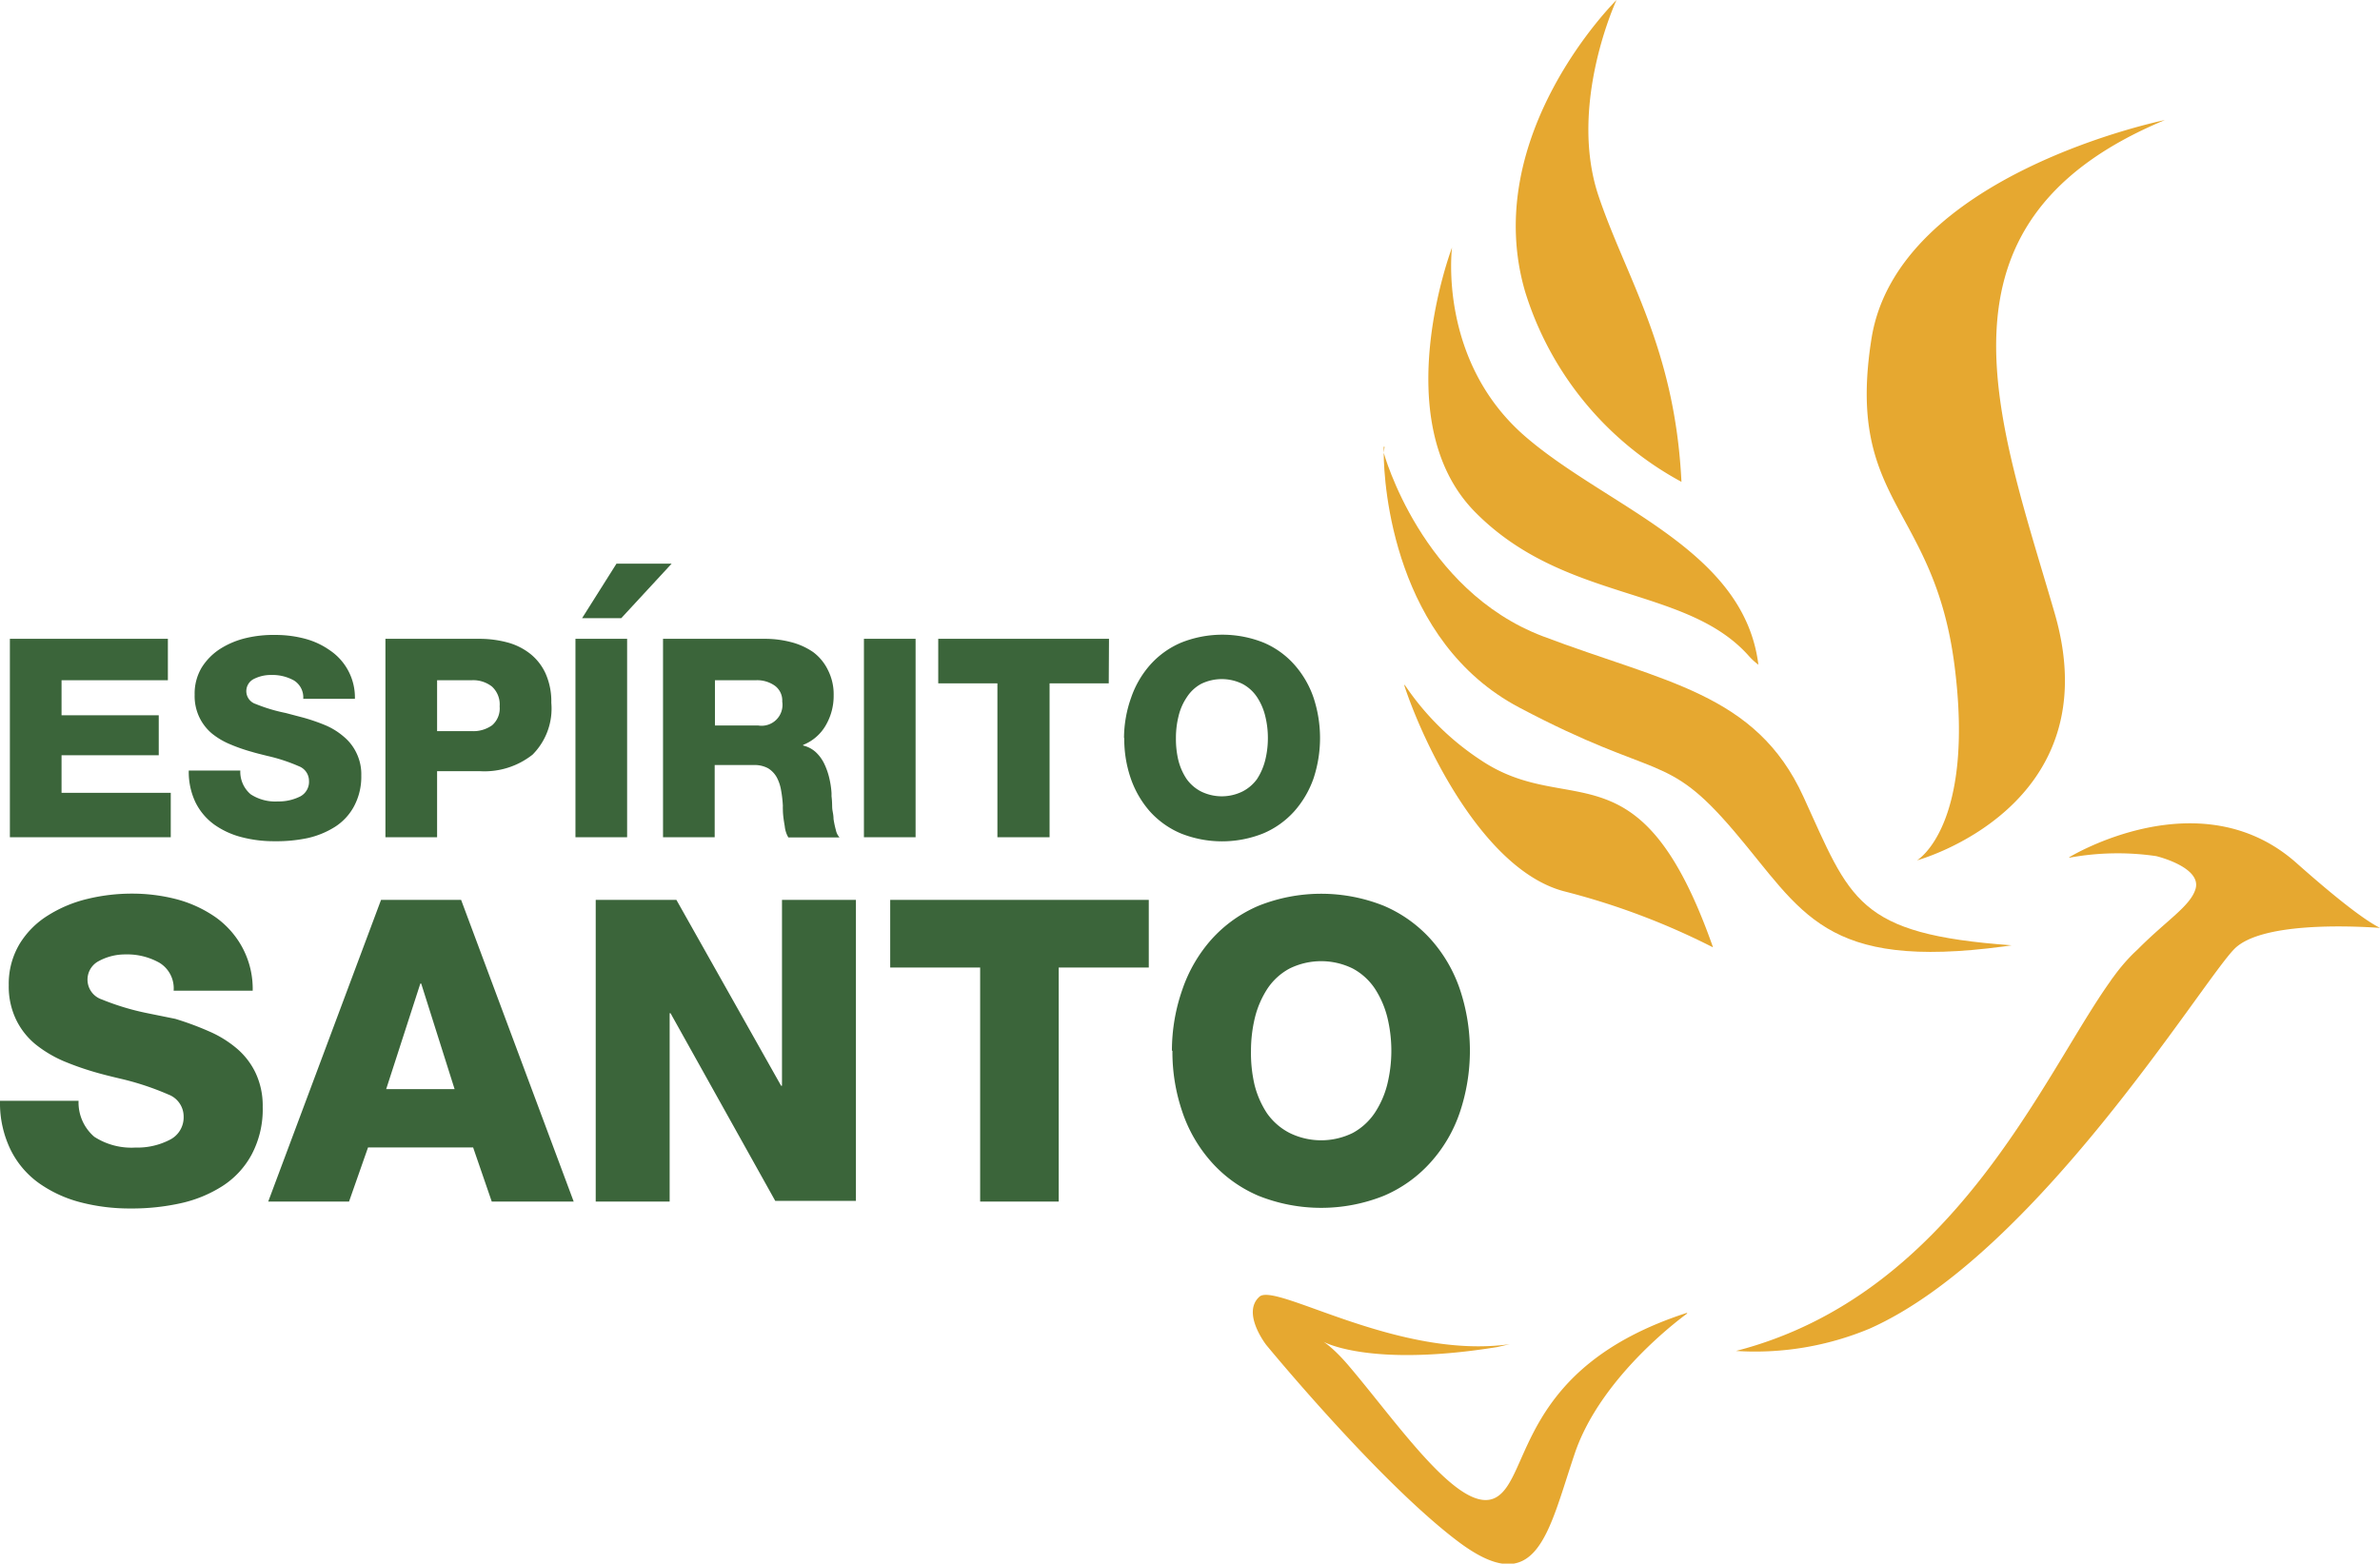 <svg xmlns="http://www.w3.org/2000/svg" id="Camada_1" data-name="Camada 1" viewBox="0 0 190.25 125"><defs><style>.cls-1{fill:#e6a830;fill-rule:evenodd}</style></defs><path d="M173.05 9.6s-21.37 4.33-23.45 17.48 5 13.29 6.64 26.14-3 15.56-3 15.56 15.52-4.22 11-19.77-10.81-31.25 8.81-39.41M136.9 75.72a57.3 57.3 0 0 0-11.77-4.44c-6.5-1.62-11.32-11.77-12.86-16.44v-.12a21.51 21.51 0 0 0 6.12 6.06c7.12 4.76 12.71-1.62 18.54 14.94" class="cls-1"/><path d="M110.61 36.19c0 2.59.82 15.08 10.83 20.37 11.19 5.92 11.7 3.45 17.19 9.9s7.12 11.13 21.57 9.2l.6-.09c-12.42-.89-12.86-3.63-16.65-11.9s-11.08-9.11-20.81-12.8-12.72-14.66-12.73-14.68m0-.48v.48l.07-.47Z" class="cls-1"/><path d="M116.07 19.79s-5.3 13.9 1.84 21.14 16.84 5.87 21.86 11.48a5.12 5.12 0 0 0 .79.73c-1.14-9.22-12-12.55-18.57-18.19-7.09-6.07-5.92-15.16-5.92-15.16" class="cls-1"/><path d="M129.22 0s-11 10.83-7.29 23.37a26 26 0 0 0 12.48 15.15c-.52-10.68-4.42-16.29-6.63-22.86C125.33 8.35 129.22 0 129.22 0m36.19 68.53s10.43-6.39 18.15.45c3.82 3.39 5.73 4.72 6.69 5.2-2.56-.18-9.52-.44-11.63 1.67-2.61 2.62-15.9 24.47-29.18 30.37a23.75 23.75 0 0 1-10.67 1.78c17.4-4.49 24.53-22 29.92-29.55a4.06 4.06 0 0 1 .25-.35 14.88 14.88 0 0 1 1.62-1.9l.33-.31c2.29-2.31 4.19-3.44 4.61-4.81.53-1.72-3-2.61-3.15-2.64a21.34 21.34 0 0 0-6.94.13M134.88 105s-6.86 4.86-9 11.2-3 11.82-9.37 7-15.29-15.68-15.29-15.68-2-2.56-.54-3.86c1.31-1.15 11.08 5.06 20 3.8l-1 .23c-15.06 2.43-15.86-3.2-11.87 1.49s9 12.11 11.79 10.52 1.8-10.39 15.23-14.74" class="cls-1"/><path d="M94 59a7.23 7.23 0 0 1 .21-1.75 4.59 4.59 0 0 1 .66-1.51A3.16 3.16 0 0 1 96 54.68a3.75 3.75 0 0 1 3.33 0 3.19 3.19 0 0 1 1.16 1.06 4.79 4.79 0 0 1 .65 1.51 7.23 7.23 0 0 1 .21 1.75 7.31 7.31 0 0 1-.21 1.76 5 5 0 0 1-.65 1.51 3.26 3.26 0 0 1-1.16 1 3.75 3.75 0 0 1-3.33 0 3.23 3.23 0 0 1-1.15-1 4.78 4.78 0 0 1-.66-1.51A7.31 7.31 0 0 1 94 59m-4.13 0a9.68 9.68 0 0 0 .52 3.23 7.89 7.89 0 0 0 1.53 2.64 7 7 0 0 0 2.48 1.76 8.88 8.88 0 0 0 6.57 0 7 7 0 0 0 2.48-1.76 7.89 7.89 0 0 0 1.55-2.64 10.29 10.29 0 0 0 0-6.46 7.74 7.74 0 0 0-1.53-2.63 6.86 6.86 0 0 0-2.47-1.77 8.88 8.88 0 0 0-6.57 0 6.94 6.94 0 0 0-2.48 1.77 7.74 7.74 0 0 0-1.53 2.63 9.72 9.72 0 0 0-.57 3.23Zm-1.22-7.93H75v3.56h4.73v12.3h4.17v-12.3h4.73ZM69.06 66.93h4.13V51.07h-4.13ZM57.15 54.38h3.29a2.45 2.45 0 0 1 1.5.44 1.47 1.47 0 0 1 .59 1.27A1.67 1.67 0 0 1 60.62 58h-3.47ZM53 66.93h4.13v-5.77h3.14a2.25 2.25 0 0 1 1.13.26 2 2 0 0 1 .69.72 3.35 3.35 0 0 1 .34 1 9.62 9.62 0 0 1 .15 1.28 2.41 2.41 0 0 0 0 .27c0 .5.09 1 .15 1.36a2.2 2.2 0 0 0 .29.9h4.09a1.25 1.25 0 0 1-.29-.58 7.79 7.79 0 0 1-.19-.9c0-.33-.08-.6-.1-.81s0-.54-.06-1v-.26a7.13 7.13 0 0 0-.19-1.24 5.53 5.53 0 0 0-.4-1.12 3.1 3.1 0 0 0-.68-.92 2.28 2.28 0 0 0-1-.52v-.05A3.62 3.62 0 0 0 66 58a4.66 4.66 0 0 0 .64-2.42 4.26 4.26 0 0 0-.45-2A3.92 3.92 0 0 0 65 52.13a5.54 5.54 0 0 0-1.78-.8 8.21 8.21 0 0 0-2.07-.26H53Zm-7 0h4.13V51.07H46ZM34.94 54.38h2.78a2.43 2.43 0 0 1 1.61.51 1.94 1.94 0 0 1 .61 1.58 1.79 1.79 0 0 1-.6 1.51 2.58 2.58 0 0 1-1.62.47h-2.78Zm-4.13 12.55h4.13v-5.28h3.4a6.2 6.2 0 0 0 4.23-1.32 5.22 5.22 0 0 0 1.5-4.15 5.46 5.46 0 0 0-.46-2.34 4.28 4.28 0 0 0-1.26-1.6 5.07 5.07 0 0 0-1.82-.89 8.64 8.64 0 0 0-2.19-.28h-7.53ZM15.09 61.6a5.64 5.64 0 0 0 .54 2.55 4.84 4.84 0 0 0 1.51 1.78 6.65 6.65 0 0 0 2.19 1 10.16 10.16 0 0 0 2.64.32 12 12 0 0 0 2.62-.25 6.92 6.92 0 0 0 2.19-.9 4.44 4.44 0 0 0 1.53-1.66 5 5 0 0 0 .57-2.44 3.87 3.87 0 0 0-.38-1.79 3.83 3.83 0 0 0-1-1.3 5.59 5.59 0 0 0-1.44-.91 15.22 15.22 0 0 0-1.78-.62L22.84 57a13.27 13.27 0 0 1-2.4-.72 1.08 1.08 0 0 1-.75-1 1.09 1.09 0 0 1 .6-1 3 3 0 0 1 1.4-.32 3.54 3.54 0 0 1 1.81.44 1.59 1.59 0 0 1 .74 1.47h4.13a4.54 4.54 0 0 0-2-3.88 6.18 6.18 0 0 0-2-.93 9.12 9.12 0 0 0-2.35-.3 9.51 9.51 0 0 0-2.32.24 6.76 6.76 0 0 0-2.08.86 4.8 4.8 0 0 0-1.5 1.51 4.06 4.06 0 0 0-.56 2.17 3.93 3.93 0 0 0 .38 1.81 3.88 3.88 0 0 0 1 1.29 5.88 5.88 0 0 0 1.43.85 13.58 13.58 0 0 0 1.78.62c.25.08.66.18 1.22.32a14 14 0 0 1 2.53.83 1.25 1.25 0 0 1 .8 1.16 1.32 1.32 0 0 1-.7 1.25 3.84 3.84 0 0 1-1.79.4 3.59 3.59 0 0 1-2.17-.57 2.36 2.36 0 0 1-.83-1.9ZM.79 66.93h12.86v-3.55H4.92v-3h7.77v-3.2H4.92v-2.8h8.5v-3.31H.79ZM100 84a11.22 11.22 0 0 1 .32-2.67 7.57 7.57 0 0 1 1-2.3 4.92 4.92 0 0 1 1.76-1.6 5.72 5.72 0 0 1 5.06 0 4.92 4.92 0 0 1 1.76 1.6 7.57 7.57 0 0 1 1 2.3 11.3 11.3 0 0 1 0 5.34 7.41 7.41 0 0 1-1 2.29 5 5 0 0 1-1.76 1.61 5.72 5.72 0 0 1-5.06 0 5 5 0 0 1-1.8-1.57 7.41 7.41 0 0 1-1-2.29A11.22 11.22 0 0 1 100 84m-6.28 0a14.78 14.78 0 0 0 .8 4.91 11.57 11.57 0 0 0 2.33 4 10.57 10.57 0 0 0 3.76 2.69 13.5 13.5 0 0 0 10 0 10.57 10.57 0 0 0 3.76-2.69 11.42 11.42 0 0 0 2.33-4 15.47 15.47 0 0 0 0-9.82 11.55 11.55 0 0 0-2.33-4 10.67 10.67 0 0 0-3.76-2.68 13.5 13.5 0 0 0-10 0 10.67 10.67 0 0 0-3.76 2.68 11.71 11.71 0 0 0-2.33 4 14.78 14.78 0 0 0-.84 4.91Zm-1.89-12.06H71.16v5.41h7.19v18.71h6.28V77.35h7.2ZM47.62 96.06h5.91V81h.07l8.37 15h6.45V71.94h-5.91V86.8h-.07l-8.37-14.86h-6.45Zm-26.18 0h6.46l1.52-4.33h8.4l1.49 4.33h6.55l-9-24.12h-6.4ZM33.6 78.63h.07l2.67 8.44h-5.47ZM0 88a8.57 8.57 0 0 0 .83 3.88 7.19 7.19 0 0 0 2.29 2.71 10.15 10.15 0 0 0 3.33 1.53 15.59 15.59 0 0 0 4 .49 17.93 17.93 0 0 0 4-.42 10.3 10.3 0 0 0 3.33-1.37 6.86 6.86 0 0 0 2.33-2.51 7.69 7.69 0 0 0 .89-3.82 6.15 6.15 0 0 0-.57-2.72 5.88 5.88 0 0 0-1.56-2 8.81 8.81 0 0 0-2.16-1.32 23.89 23.89 0 0 0-2.7-1L11.79 81a20.14 20.14 0 0 1-3.65-1.1 1.67 1.67 0 0 1-.24-3.07 4.41 4.41 0 0 1 2.1-.53 5.26 5.26 0 0 1 2.75.67 2.39 2.39 0 0 1 1.13 2.23h6.32a7 7 0 0 0-.82-3.44 7.11 7.11 0 0 0-2.17-2.45 9.91 9.91 0 0 0-3.09-1.42 14.11 14.11 0 0 0-3.58-.45 15 15 0 0 0-3.54.42 10.46 10.46 0 0 0-3.16 1.32 6.93 6.93 0 0 0-2.28 2.29 6.21 6.21 0 0 0-.86 3.29 6.1 6.1 0 0 0 .59 2.76 5.83 5.83 0 0 0 1.59 2 9.75 9.75 0 0 0 2.18 1.3 23.3 23.3 0 0 0 2.7.94c.38.11 1 .27 1.85.47a22.15 22.15 0 0 1 3.85 1.27 1.88 1.88 0 0 1 1.22 1.77 2 2 0 0 1-1.13 1.86 5.61 5.61 0 0 1-2.72.61 5.46 5.46 0 0 1-3.29-.86A3.61 3.61 0 0 1 6.28 88Z" style="fill:#3b653a"/><path d="m49.28 45.06-2.75 4.36h3.13l4.03-4.36h-4.41z" style="fill:#3b653a;fill-rule:evenodd"/></svg>